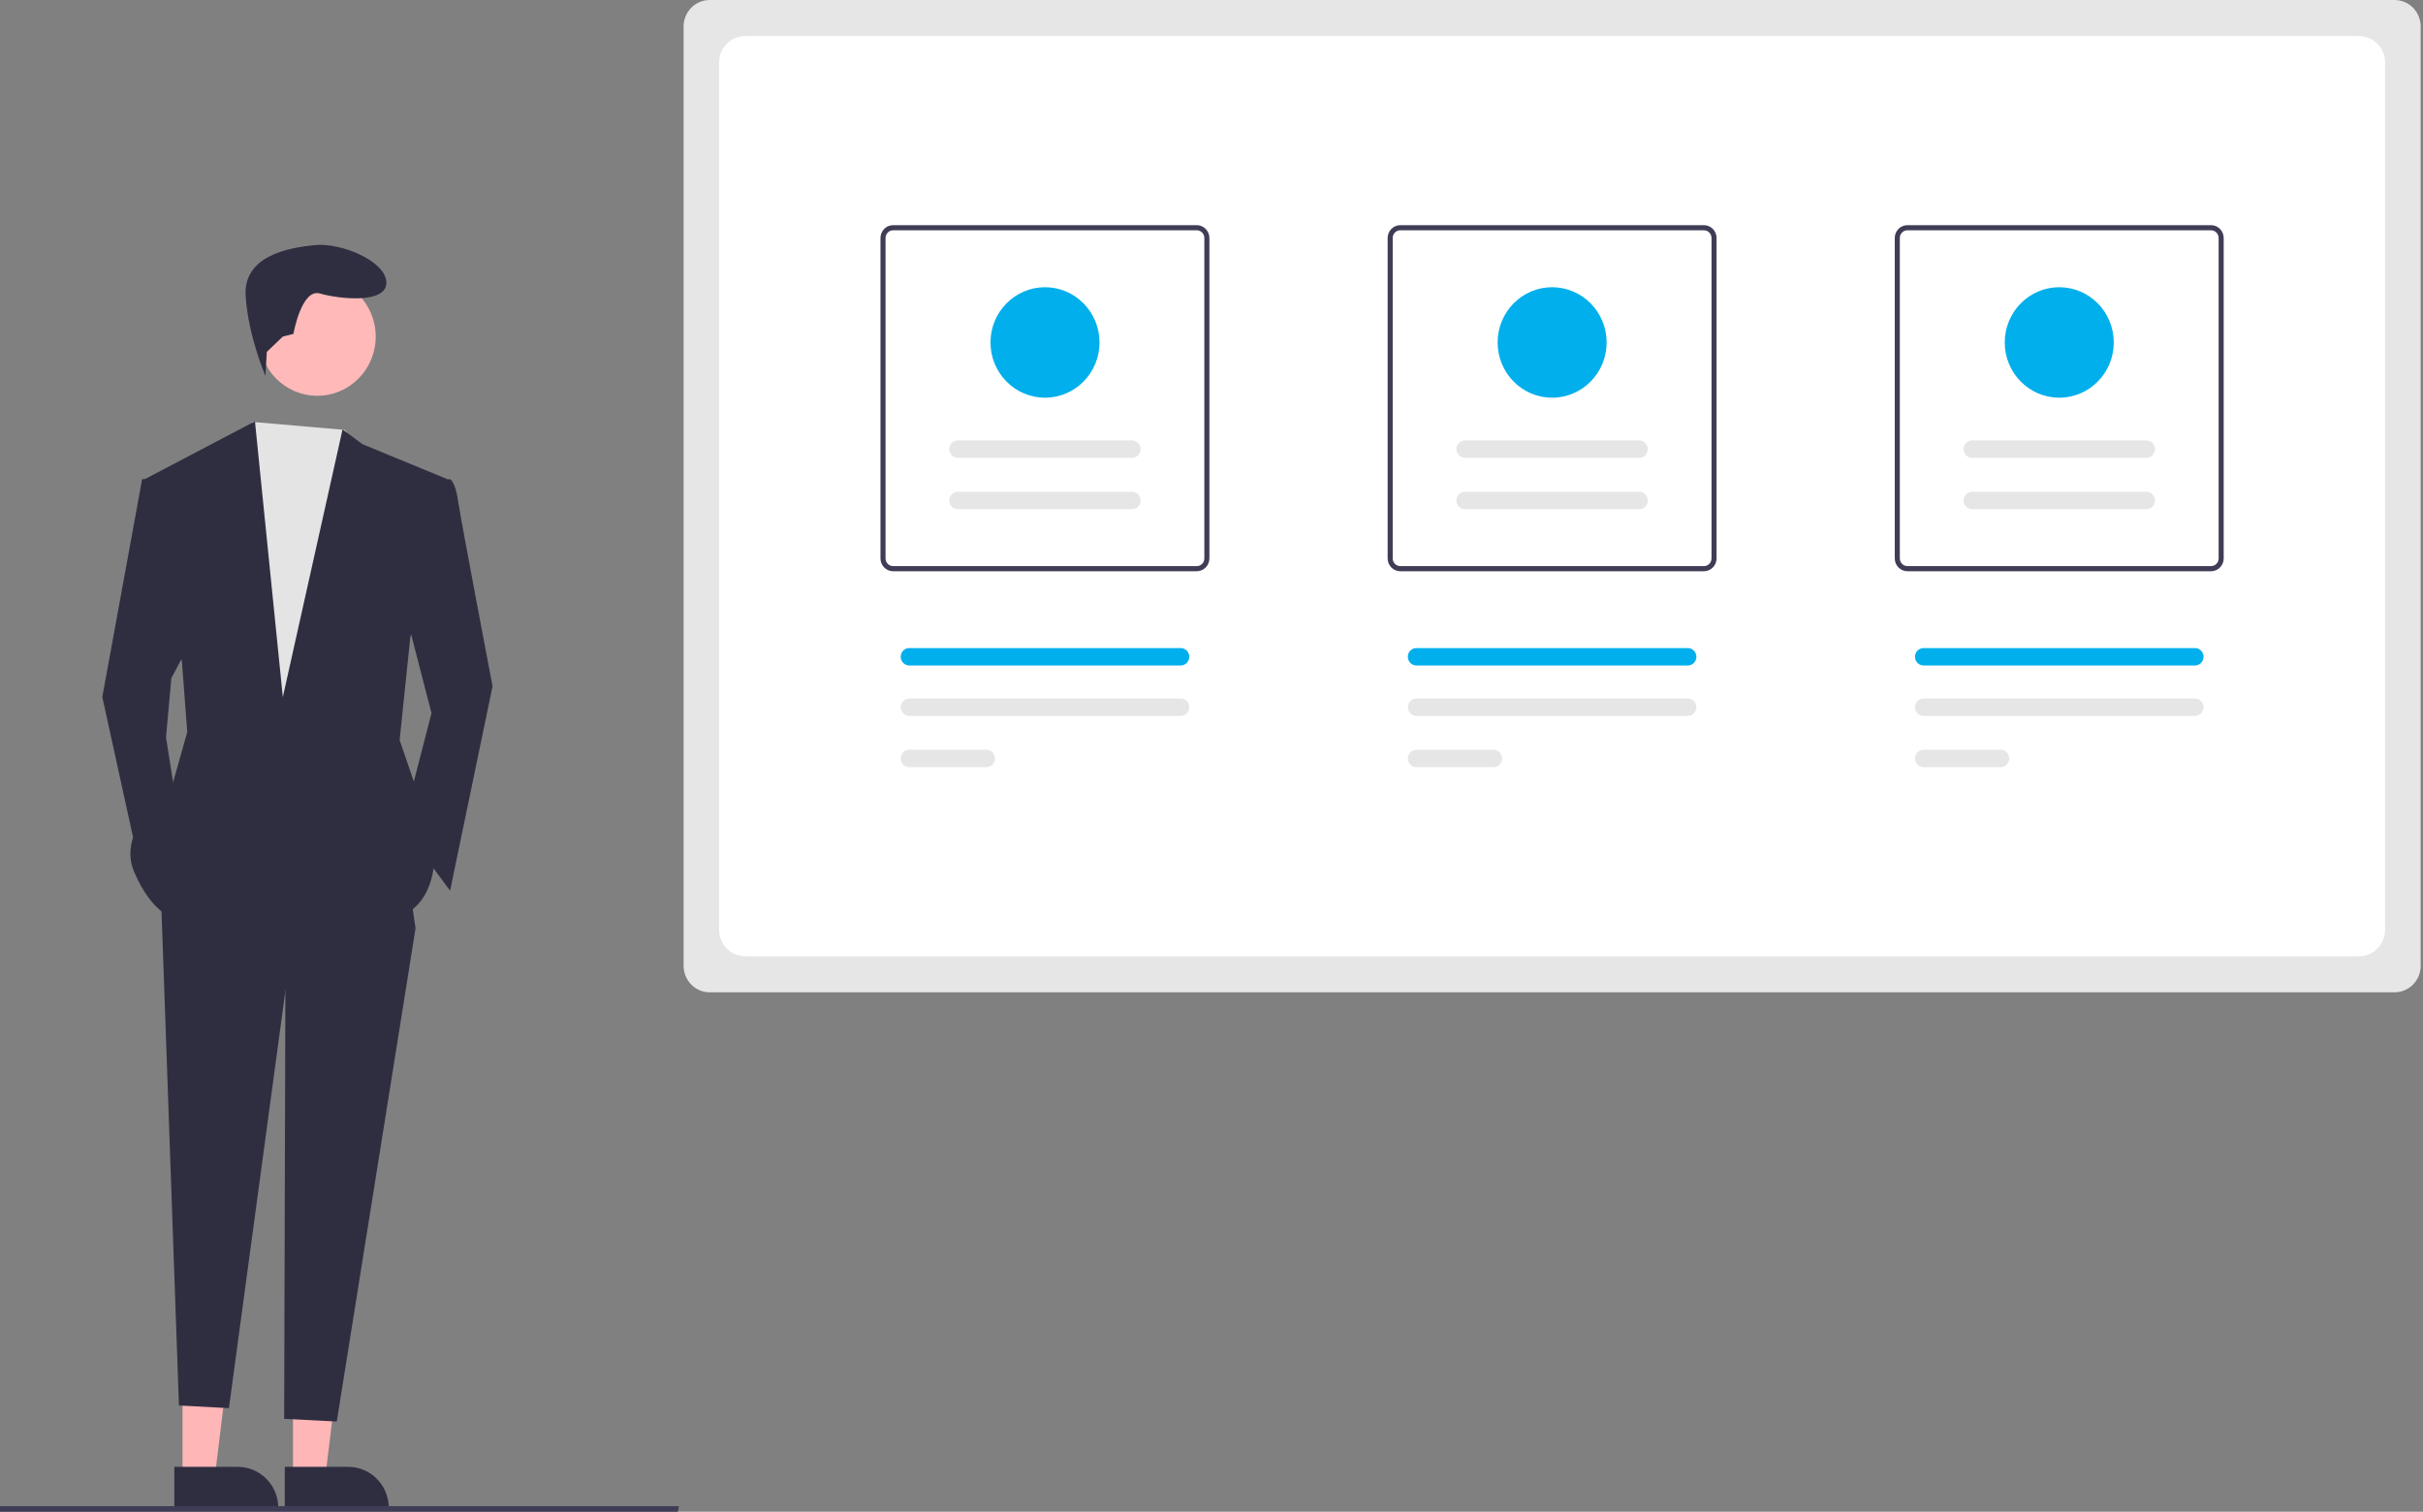 <svg width="226" height="141" viewBox="0 0 226 141" fill="none" xmlns="http://www.w3.org/2000/svg">
<rect x="0" y="0" width="226" height="141" fill="#808080" stroke="none"/>
<g clip-path="url(#clip0_672_1343)">
<path d="M223.352 92.553H66.193C65.549 92.552 64.93 92.292 64.475 91.83C64.019 91.368 63.762 90.742 63.762 90.089V2.464C63.762 1.811 64.019 1.184 64.475 0.722C64.93 0.261 65.549 0.001 66.193 0H223.352C223.996 0.001 224.614 0.261 225.07 0.722C225.526 1.184 225.783 1.811 225.783 2.464V90.089C225.783 90.742 225.526 91.368 225.07 91.83C224.614 92.292 223.996 92.552 223.352 92.553Z" fill="#E6E6E6"/>
<path d="M220.033 89.192H69.506C68.861 89.192 68.243 88.932 67.787 88.47C67.331 88.008 67.075 87.382 67.074 86.728V5.823C67.075 5.17 67.331 4.544 67.787 4.082C68.243 3.62 68.861 3.36 69.506 3.359H220.033C220.678 3.36 221.296 3.62 221.752 4.082C222.207 4.544 222.464 5.17 222.465 5.823V86.728C222.464 87.382 222.207 88.008 221.752 88.47C221.296 88.932 220.678 89.192 220.033 89.192Z" fill="white"/>
<path d="M111.624 53.28H83.305C82.992 53.279 82.692 53.153 82.471 52.929C82.25 52.705 82.125 52.401 82.125 52.084V22.196C82.125 21.879 82.25 21.575 82.471 21.351C82.692 21.127 82.992 21 83.305 21H111.624C111.937 21 112.237 21.127 112.458 21.351C112.679 21.575 112.804 21.879 112.804 22.196V52.084C112.804 52.401 112.679 52.705 112.458 52.929C112.237 53.153 111.937 53.279 111.624 53.28ZM83.305 21.478C83.117 21.479 82.937 21.554 82.805 21.689C82.672 21.823 82.597 22.006 82.597 22.196V52.084C82.597 52.274 82.672 52.456 82.805 52.591C82.937 52.725 83.117 52.801 83.305 52.801H111.624C111.812 52.801 111.992 52.725 112.125 52.591C112.257 52.456 112.332 52.274 112.332 52.084V22.196C112.332 22.006 112.257 21.823 112.125 21.689C111.992 21.554 111.812 21.479 111.624 21.478H83.305Z" fill="#3F3D56"/>
<path d="M158.929 53.28H130.61C130.297 53.279 129.997 53.153 129.776 52.929C129.555 52.705 129.43 52.401 129.43 52.084V22.196C129.43 21.879 129.555 21.575 129.776 21.351C129.997 21.127 130.297 21 130.61 21H158.929C159.242 21 159.542 21.127 159.763 21.351C159.984 21.575 160.109 21.879 160.109 22.196V52.084C160.109 52.401 159.984 52.705 159.763 52.929C159.542 53.153 159.242 53.279 158.929 53.28ZM130.61 21.478C130.422 21.479 130.242 21.554 130.109 21.689C129.977 21.823 129.902 22.006 129.902 22.196V52.084C129.902 52.274 129.977 52.456 130.109 52.591C130.242 52.725 130.422 52.801 130.61 52.801H158.929C159.117 52.801 159.297 52.725 159.429 52.591C159.562 52.456 159.637 52.274 159.637 52.084V22.196C159.637 22.006 159.562 21.823 159.429 21.689C159.297 21.554 159.117 21.479 158.929 21.478H130.61Z" fill="#3F3D56"/>
<path d="M206.23 53.28H177.91C177.598 53.279 177.298 53.153 177.076 52.929C176.855 52.705 176.731 52.401 176.73 52.084V22.196C176.731 21.879 176.855 21.575 177.076 21.351C177.298 21.127 177.598 21 177.91 21H206.23C206.543 21 206.843 21.127 207.064 21.351C207.285 21.575 207.409 21.879 207.41 22.196V52.084C207.409 52.401 207.285 52.705 207.064 52.929C206.843 53.153 206.543 53.279 206.23 53.28ZM177.91 21.478C177.723 21.479 177.543 21.554 177.41 21.689C177.277 21.823 177.203 22.006 177.202 22.196V52.084C177.203 52.274 177.277 52.456 177.41 52.591C177.543 52.725 177.723 52.801 177.91 52.801H206.23C206.417 52.801 206.597 52.725 206.73 52.591C206.863 52.456 206.938 52.274 206.938 52.084V22.196C206.938 22.006 206.863 21.823 206.73 21.689C206.597 21.554 206.417 21.479 206.23 21.478H177.91Z" fill="#3F3D56"/>
<path d="M92.001 71.553C92.106 71.553 92.21 71.532 92.308 71.492C92.405 71.451 92.493 71.391 92.568 71.316C92.642 71.24 92.701 71.151 92.741 71.052C92.782 70.954 92.802 70.848 92.802 70.742C92.802 70.635 92.782 70.53 92.742 70.431C92.701 70.333 92.642 70.243 92.568 70.168C92.494 70.092 92.405 70.032 92.308 69.992C92.211 69.951 92.107 69.93 92.002 69.93H84.813C84.6 69.93 84.397 70.015 84.246 70.168C84.096 70.32 84.012 70.526 84.012 70.742C84.012 70.957 84.096 71.163 84.246 71.316C84.397 71.468 84.6 71.553 84.813 71.553H92.001Z" fill="#E6E6E6"/>
<path d="M110.125 66.772C110.337 66.772 110.541 66.687 110.692 66.535C110.842 66.383 110.927 66.177 110.927 65.962C110.928 65.746 110.844 65.54 110.694 65.387C110.544 65.235 110.34 65.149 110.128 65.148H84.811C84.599 65.149 84.396 65.234 84.246 65.387C84.096 65.539 84.012 65.745 84.012 65.96C84.012 66.175 84.096 66.382 84.246 66.534C84.396 66.686 84.599 66.772 84.811 66.772H110.125Z" fill="#E6E6E6"/>
<path d="M139.302 71.553C139.514 71.553 139.718 71.468 139.868 71.316C140.018 71.163 140.103 70.957 140.103 70.742C140.103 70.526 140.018 70.32 139.868 70.168C139.718 70.015 139.514 69.93 139.302 69.93H132.114C131.901 69.93 131.697 70.015 131.547 70.168C131.397 70.32 131.312 70.526 131.312 70.742C131.312 70.957 131.397 71.163 131.547 71.316C131.697 71.468 131.901 71.553 132.114 71.553H139.302Z" fill="#E6E6E6"/>
<path d="M157.429 66.772C157.642 66.772 157.845 66.686 157.995 66.534C158.145 66.382 158.229 66.175 158.229 65.96C158.229 65.745 158.145 65.539 157.995 65.387C157.845 65.234 157.642 65.149 157.429 65.148H132.116C131.904 65.149 131.7 65.234 131.551 65.387C131.401 65.539 131.316 65.745 131.316 65.96C131.316 66.175 131.401 66.382 131.551 66.534C131.7 66.686 131.904 66.772 132.116 66.772H157.429Z" fill="#E6E6E6"/>
<path d="M186.607 71.553C186.819 71.553 187.023 71.468 187.173 71.316C187.323 71.163 187.408 70.957 187.408 70.742C187.408 70.526 187.323 70.32 187.173 70.168C187.023 70.015 186.819 69.93 186.607 69.93H179.419C179.313 69.93 179.209 69.951 179.112 69.991C179.015 70.032 178.926 70.092 178.852 70.167C178.778 70.243 178.719 70.332 178.678 70.43C178.638 70.529 178.617 70.635 178.617 70.741C178.617 70.848 178.638 70.953 178.678 71.052C178.718 71.15 178.777 71.24 178.852 71.315C178.926 71.391 179.014 71.451 179.111 71.491C179.209 71.532 179.313 71.553 179.418 71.553H186.607Z" fill="#E6E6E6"/>
<path d="M204.729 66.772C204.941 66.772 205.145 66.686 205.295 66.534C205.445 66.382 205.529 66.175 205.529 65.96C205.529 65.745 205.445 65.539 205.295 65.387C205.145 65.234 204.941 65.149 204.729 65.148H179.416C179.311 65.148 179.206 65.169 179.109 65.21C179.012 65.25 178.923 65.31 178.849 65.385C178.774 65.46 178.715 65.55 178.675 65.648C178.634 65.747 178.613 65.852 178.613 65.959C178.613 66.065 178.634 66.171 178.674 66.269C178.714 66.368 178.773 66.458 178.847 66.533C178.921 66.609 179.009 66.669 179.106 66.71C179.204 66.751 179.308 66.772 179.413 66.772H204.729Z" fill="#E6E6E6"/>
<path d="M110.126 62.069C110.339 62.069 110.542 61.984 110.693 61.831C110.843 61.679 110.928 61.473 110.928 61.258C110.928 61.042 110.843 60.836 110.693 60.683C110.543 60.531 110.339 60.445 110.127 60.445H84.813C84.6 60.445 84.397 60.531 84.246 60.683C84.096 60.835 84.012 61.042 84.012 61.257C84.012 61.472 84.096 61.679 84.246 61.831C84.397 61.983 84.6 62.069 84.813 62.069H110.126Z" fill="#00AFEB"/>
<path d="M157.427 62.069C157.639 62.069 157.843 61.983 157.993 61.831C158.144 61.679 158.228 61.472 158.228 61.257C158.228 61.042 158.144 60.835 157.993 60.683C157.843 60.531 157.639 60.445 157.427 60.445H132.114C131.901 60.445 131.697 60.531 131.547 60.683C131.397 60.835 131.312 61.042 131.312 61.257C131.312 61.472 131.397 61.679 131.547 61.831C131.697 61.983 131.901 62.069 132.114 62.069H157.427Z" fill="#00AFEB"/>
<path d="M204.732 62.069C204.944 62.069 205.148 61.983 205.298 61.831C205.449 61.679 205.533 61.472 205.533 61.257C205.533 61.042 205.449 60.835 205.298 60.683C205.148 60.531 204.944 60.445 204.732 60.445H179.419C179.206 60.445 179.002 60.531 178.852 60.683C178.702 60.835 178.617 61.041 178.617 61.257C178.617 61.472 178.701 61.679 178.852 61.831C179.002 61.983 179.205 62.069 179.418 62.069H204.732Z" fill="#00AFEB"/>
<path d="M105.592 47.491C105.805 47.49 106.008 47.405 106.158 47.252C106.308 47.1 106.392 46.894 106.392 46.679C106.392 46.464 106.308 46.258 106.158 46.105C106.008 45.953 105.805 45.868 105.592 45.867H89.342C89.236 45.867 89.132 45.888 89.035 45.928C88.938 45.969 88.849 46.029 88.775 46.104C88.7 46.179 88.641 46.269 88.601 46.367C88.56 46.465 88.539 46.571 88.539 46.678C88.539 46.784 88.559 46.89 88.6 46.988C88.64 47.087 88.698 47.176 88.773 47.252C88.847 47.328 88.935 47.388 89.032 47.428C89.129 47.469 89.234 47.491 89.339 47.491H105.592Z" fill="#E6E6E6"/>
<path d="M105.592 42.702C105.805 42.701 106.008 42.616 106.158 42.464C106.308 42.311 106.392 42.105 106.392 41.89C106.392 41.675 106.308 41.469 106.158 41.316C106.008 41.164 105.805 41.078 105.592 41.078H89.342C89.236 41.078 89.132 41.099 89.035 41.139C88.938 41.18 88.849 41.24 88.775 41.315C88.7 41.39 88.641 41.48 88.601 41.578C88.56 41.676 88.539 41.782 88.539 41.889C88.539 41.995 88.559 42.101 88.6 42.199C88.64 42.298 88.698 42.387 88.773 42.463C88.847 42.538 88.935 42.598 89.032 42.639C89.129 42.68 89.234 42.702 89.339 42.702H105.592Z" fill="#E6E6E6"/>
<path d="M97.471 37.093C100.278 37.093 102.555 34.786 102.555 31.941C102.555 29.096 100.278 26.789 97.471 26.789C94.663 26.789 92.387 29.096 92.387 31.941C92.387 34.786 94.663 37.093 97.471 37.093Z" fill="#00AFEB"/>
<path d="M152.894 47.491C153.106 47.49 153.31 47.405 153.46 47.252C153.61 47.1 153.694 46.894 153.694 46.679C153.694 46.464 153.61 46.258 153.46 46.105C153.31 45.953 153.106 45.868 152.894 45.867H136.643C136.431 45.868 136.228 45.953 136.078 46.105C135.928 46.258 135.844 46.464 135.844 46.679C135.844 46.894 135.928 47.1 136.078 47.252C136.228 47.405 136.431 47.49 136.643 47.491H152.894Z" fill="#E6E6E6"/>
<path d="M152.894 42.702C153.106 42.701 153.31 42.616 153.46 42.464C153.61 42.311 153.694 42.105 153.694 41.89C153.694 41.675 153.61 41.469 153.46 41.316C153.31 41.164 153.106 41.078 152.894 41.078H136.643C136.431 41.078 136.228 41.164 136.078 41.316C135.928 41.469 135.844 41.675 135.844 41.89C135.844 42.105 135.928 42.311 136.078 42.464C136.228 42.616 136.431 42.701 136.643 42.702H152.894Z" fill="#E6E6E6"/>
<path d="M144.771 37.093C147.579 37.093 149.855 34.786 149.855 31.941C149.855 29.096 147.579 26.789 144.771 26.789C141.964 26.789 139.688 29.096 139.688 31.941C139.688 34.786 141.964 37.093 144.771 37.093Z" fill="#00AFEB"/>
<path d="M200.199 47.491C200.304 47.491 200.408 47.47 200.506 47.43C200.603 47.389 200.691 47.329 200.766 47.254C200.84 47.179 200.899 47.09 200.94 46.991C200.98 46.893 201.001 46.787 201.001 46.681C201.002 46.574 200.981 46.468 200.941 46.37C200.901 46.271 200.842 46.181 200.768 46.106C200.694 46.031 200.605 45.971 200.508 45.93C200.411 45.889 200.307 45.867 200.202 45.867H183.948C183.736 45.868 183.533 45.953 183.383 46.105C183.233 46.258 183.148 46.464 183.148 46.679C183.148 46.894 183.233 47.1 183.383 47.252C183.533 47.405 183.736 47.49 183.948 47.491H200.199Z" fill="#E6E6E6"/>
<path d="M200.199 42.702C200.304 42.702 200.408 42.681 200.506 42.641C200.603 42.6 200.691 42.54 200.766 42.465C200.84 42.39 200.899 42.3 200.94 42.202C200.98 42.104 201.001 41.998 201.001 41.891C201.002 41.785 200.981 41.679 200.941 41.581C200.901 41.482 200.842 41.392 200.768 41.317C200.694 41.241 200.605 41.181 200.508 41.141C200.411 41.099 200.307 41.078 200.202 41.078H183.948C183.736 41.078 183.533 41.164 183.383 41.316C183.233 41.469 183.148 41.675 183.148 41.89C183.148 42.105 183.233 42.311 183.383 42.464C183.533 42.616 183.736 42.701 183.948 42.702H200.199Z" fill="#E6E6E6"/>
<path d="M192.072 37.093C194.88 37.093 197.156 34.786 197.156 31.941C197.156 29.096 194.88 26.789 192.072 26.789C189.264 26.789 186.988 29.096 186.988 31.941C186.988 34.786 189.264 37.093 192.072 37.093Z" fill="#00AFEB"/>
<path d="M17.024 137.811H20.032L21.462 126.055L17.023 126.055L17.024 137.811Z" fill="#FFB6B6"/>
<path d="M16.258 136.813L22.181 136.812C23.182 136.813 24.143 137.216 24.851 137.933C25.558 138.65 25.956 139.623 25.956 140.638V140.762L16.258 140.762L16.258 136.813Z" fill="#2F2E41"/>
<path d="M27.329 137.811H30.336L31.767 126.055L27.328 126.055L27.329 137.811Z" fill="#FFB6B6"/>
<path d="M26.562 136.813L32.486 136.812H32.486C33.487 136.813 34.447 137.216 35.155 137.933C35.863 138.65 36.261 139.623 36.261 140.638V140.762L26.563 140.762L26.562 136.813Z" fill="#2F2E41"/>
<path d="M38.758 86.594L31.411 132.584L26.504 132.336L26.626 90.107L38.758 86.594Z" fill="#2F2E41"/>
<path d="M18.95 72.539L36.777 72.79L38.758 86.59L26.626 92.361L21.352 131.338L16.691 131.089L14.988 82.827L18.95 72.539Z" fill="#2F2E41"/>
<path d="M29.596 36.915C32.604 36.915 35.043 34.444 35.043 31.395C35.043 28.346 32.604 25.875 29.596 25.875C26.587 25.875 24.148 28.346 24.148 31.395C24.148 34.444 26.587 36.915 29.596 36.915Z" fill="#FFB9B9"/>
<path d="M32.146 40.097L35.291 44.188L33.806 75.552L22.168 75.301L20.188 47.952L22.663 40.926L23.559 39.352L32.146 40.097Z" fill="#E4E4E4"/>
<path d="M37.523 55.979L40.247 66.517L37.523 77.056L41.98 83.078L45.942 64.008C45.942 64.008 42.971 48.451 42.723 46.695C42.475 44.938 41.98 44.688 41.98 44.688L39.999 44.938L37.523 55.979Z" fill="#2F2E41"/>
<path d="M17.714 59.993L15.981 63.255L15.485 68.776L16.476 75.048L13.009 80.82L9.543 65.012L13.257 44.688H14.743L17.714 59.993Z" fill="#2F2E41"/>
<path d="M24.887 32.821L24.758 35.052C24.758 35.052 23.16 31.391 22.913 27.627C22.665 23.864 26.874 23.111 29.351 22.86C31.826 22.609 36.036 24.365 36.036 26.373C36.036 28.38 31.579 27.878 29.846 27.376C28.113 26.875 27.37 31.14 27.37 31.14L26.379 31.391L24.887 32.821Z" fill="#2F2E41"/>
<path d="M38.264 59.496L37.274 69.03L39.255 74.802L40.493 80.322C40.493 80.322 40.493 85.591 35.541 85.842C30.589 86.093 16.228 85.591 16.228 85.591C16.228 85.591 14.247 85.34 12.514 81.325C10.781 77.311 15.98 73.547 15.98 73.547L17.466 68.278L16.971 61.754L13.504 44.692L23.78 39.297L26.38 65.016L31.951 40.05L33.808 41.43L41.731 44.692L38.264 59.496Z" fill="#2F2E41"/>
<path d="M63.232 141H0V140.477H63.326L63.232 141Z" fill="#3F3D56"/>
</g>
<defs>
<clipPath id="clip0_672_1343">
<rect width="225.781" height="141" fill="white"/>
</clipPath>
</defs>
</svg>
